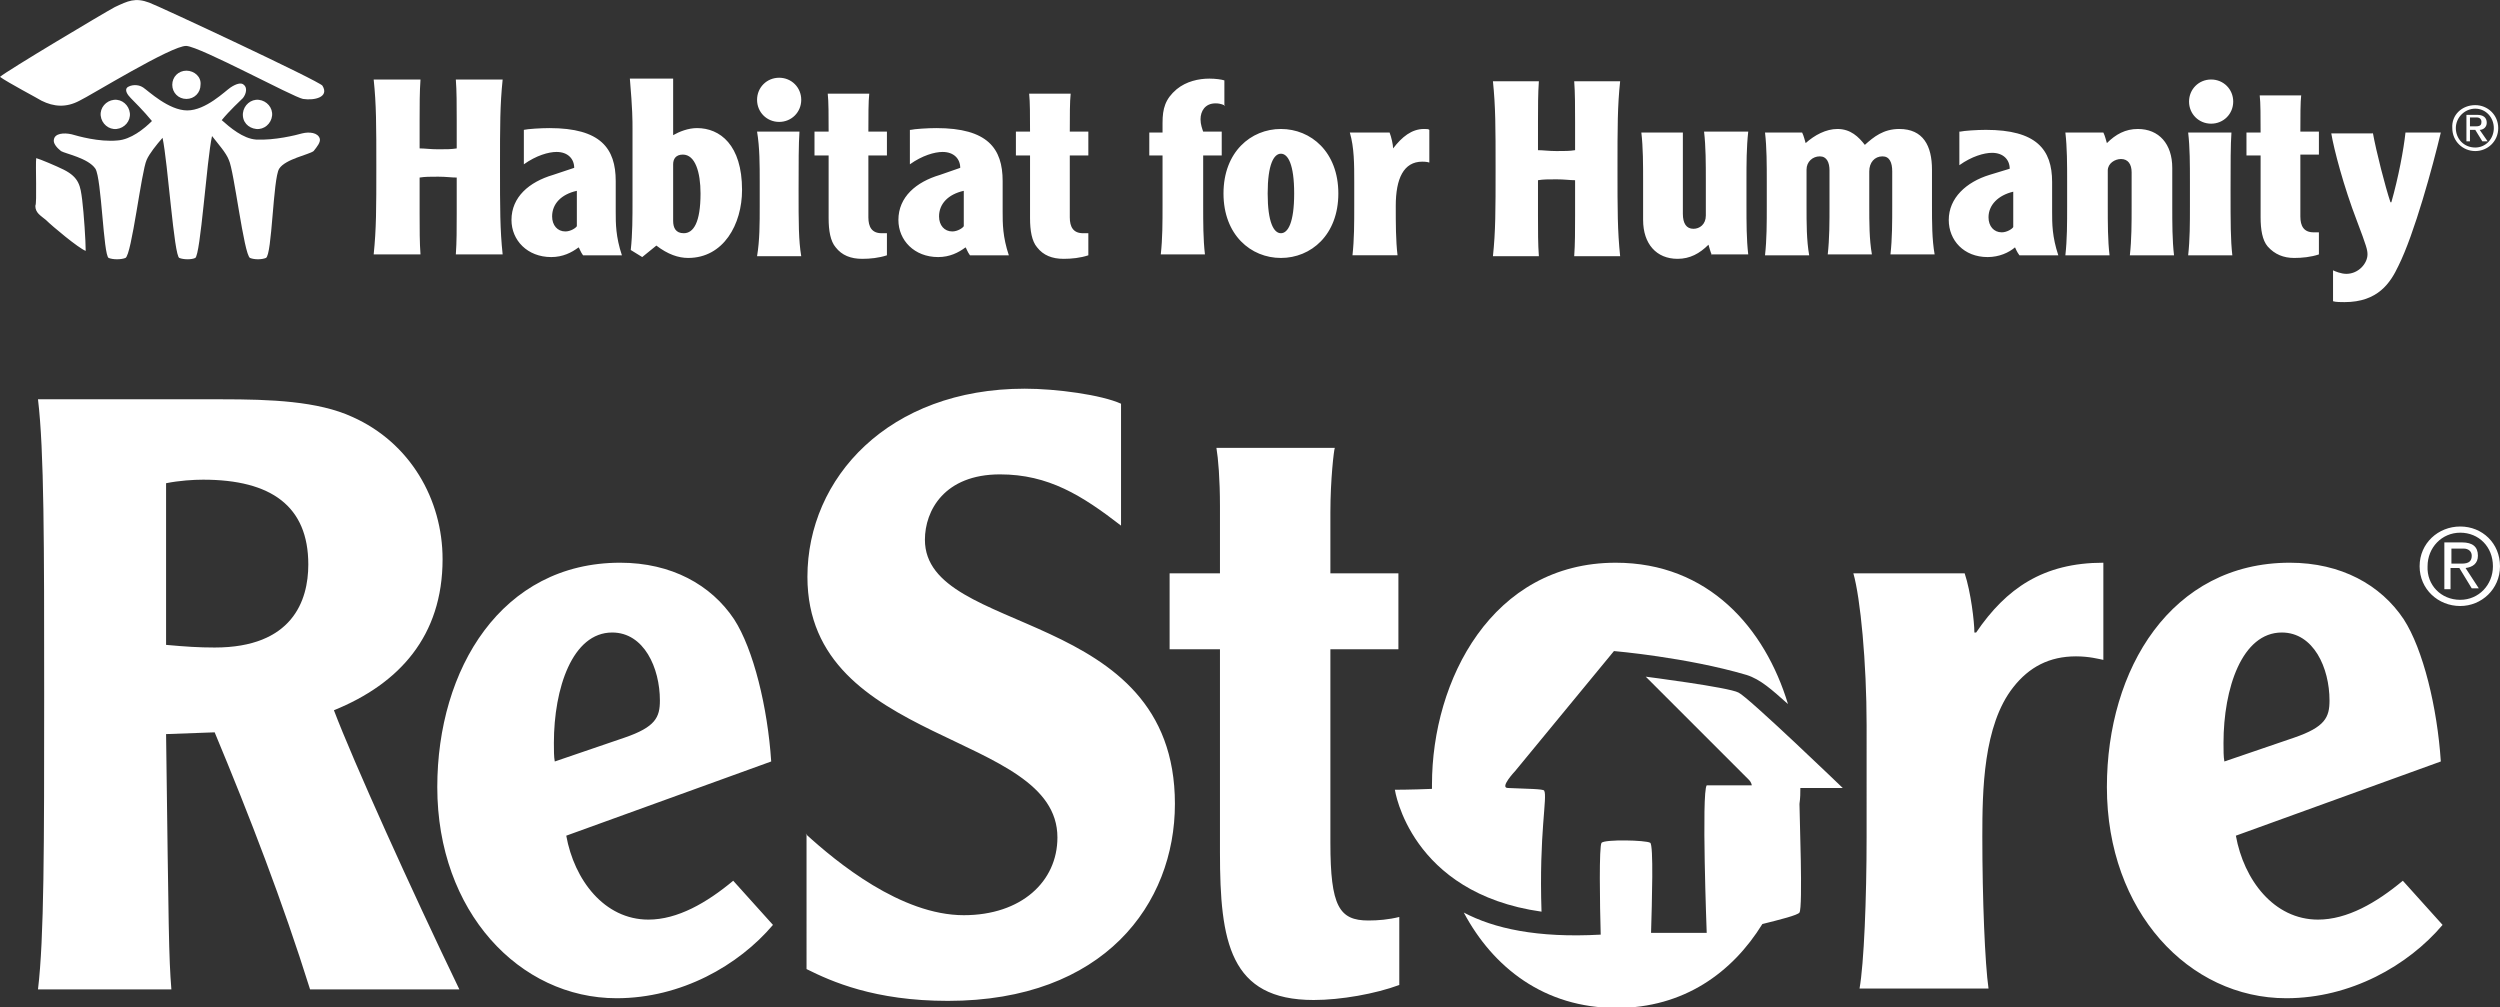 <?xml version="1.0" encoding="UTF-8"?> <svg xmlns="http://www.w3.org/2000/svg" version="1.1" id="Layer_1" x="0" y="0" xml:space="preserve" viewBox="0 0 283 114"><rect x="0" y="0" width="283" height="114" fill="#333333" stroke="none"/><style>.st0{fill:#fff}</style><path class="st0" d="M13.2 14.6c.9-.1 1.6-.9 1.5-1.8-.1-.9-.9-1.6-1.8-1.5-.9.1-1.6.9-1.5 1.8.1.9.9 1.6 1.8 1.5m23 1.1c-.2-.7-1.2-.8-2-.6-.7.2-3.1.8-5.2.7-1.5-.1-3-1.4-3.9-2.2.9-1.1 2.1-2.2 2.4-2.5.4-.5.5-1.2.1-1.5-.3-.3-.9-.1-1.5.3s-2.8 2.6-4.9 2.6c-2.1 0-4.4-2.2-5-2.6-.6-.4-1.4-.3-1.8 0-.3.3 0 .8.4 1.2.3.3 1.5 1.5 2.4 2.6-.9.9-2.4 2.1-3.9 2.2-2.1.2-4.5-.5-5.2-.7-.9-.2-1.9-.1-2 .6-.1.4.3.9.8 1.3.5.3 3.1.8 3.9 2 .7 1.1.9 9.8 1.5 10.1.5.2 1.4.2 1.9 0 .7-.3 1.8-9.8 2.4-11.1.3-.7 1.1-1.7 1.8-2.5.6 2.8 1.3 13.4 1.9 13.6.5.2 1.4.2 1.8 0 .6-.3 1.3-11.1 1.9-13.8.7.9 1.6 1.9 1.9 2.7.6 1.2 1.7 10.7 2.4 11.1.5.2 1.3.2 1.8 0 .7-.3.8-9 1.5-10.1.7-1.1 3.4-1.6 3.9-2 .4-.5.8-1 .7-1.4M29 14.6c.9.1 1.7-.6 1.8-1.5.1-.9-.6-1.7-1.5-1.8-.9-.1-1.7.6-1.8 1.5-.1 1 .6 1.7 1.5 1.8m-7.9-3.4c.9 0 1.6-.7 1.6-1.6.1-.9-.7-1.6-1.6-1.6-.9 0-1.6.7-1.6 1.6 0 .9.7 1.6 1.6 1.6"></path><path class="st0" d="M36.5 9.7c.8 1.3-.9 1.7-2.2 1.5-1.1-.2-11.6-5.9-13.2-6-1.6-.1-11 5.7-12.1 6.2-1.5.8-2.9.7-4.3 0C4.4 11.2.8 9.3 0 8.7.8 8 11.7 1.5 13 .8c1.5-.7 2.3-1.1 3.9-.5 1.1.4 19.3 8.9 19.6 9.4M4.1 17.9c.4.1 2.3.9 3.1 1.3 1.8.9 1.9 1.9 2.1 3.4.2 1.6.4 4.7.4 5.8-.8-.3-3.8-2.8-4.5-3.5-.6-.5-1.2-.8-1.2-1.6.2-.3 0-4.7.1-5.4M47.6 9c-.1 1.4-.1 2.9-.1 4.6v3.2c.6 0 1.2.1 2.1.1.9 0 1.5 0 2.1-.1v-3.2c0-1.7 0-3.3-.1-4.6h5.3c-.3 2.9-.3 5.2-.3 9.9s0 7.1.3 9.9h-5.3c.1-1.4.1-2.9.1-4.6v-4.1c-.6 0-1.2-.1-2.1-.1-.9 0-1.5 0-2.1.1v4.1c0 1.7 0 3.3.1 4.6h-5.3c.3-2.9.3-5.2.3-9.9s0-7.1-.3-9.9h5.3zM59.3 14.7c.4-.1 1.9-.2 2.9-.2 5.8 0 7.5 2.3 7.5 6V24c0 1.3 0 2.8.7 4.9H66c-.3-.4-.4-.8-.5-.9-.8.6-1.8 1.1-3.1 1.1-2.7 0-4.5-1.9-4.5-4.2 0-2.6 2-4.3 4.7-5.1L65 19c0-1-.7-1.8-2-1.8-.9 0-2.3.4-3.7 1.4v-3.9zm6 6.9c-1.8.4-2.8 1.5-2.8 2.9 0 1 .6 1.7 1.5 1.7.6 0 1.2-.4 1.3-.6v-4zM76.2 9v6.3c.7-.4 1.7-.8 2.7-.8 2.6 0 5.1 1.9 5.1 7 0 3.9-2.1 7.7-6.1 7.7-1.1 0-2.3-.4-3.6-1.4l-1.6 1.3-1.3-.8c.2-1.8.2-3.7.2-5.7v-8c0-1 0-2.2-.3-5.7h4.9zm0 16c0 .8.3 1.4 1.2 1.4 1.1 0 1.9-1.2 1.9-4.5 0-2.4-.6-4.4-2-4.4-.8 0-1.1.5-1.1 1.1V25zM88.2 8.8c1.4 0 2.5 1.1 2.5 2.5s-1.1 2.5-2.5 2.5-2.5-1.1-2.5-2.5 1.1-2.5 2.5-2.5m2.3 6.1c-.1 1.4-.1 3.6-.1 6.6 0 3.8 0 5.7.3 7.5h-5c.3-1.8.3-3.7.3-5.7v-2.7c0-2 0-3.9-.3-5.7h4.8zM98.4 10.6c-.1.9-.1 2.5-.1 4.3h2.1v2.7h-2.1v7c0 1.1.4 1.8 1.5 1.8h.6v2.5c-.9.3-1.9.4-2.8.4-1.3 0-2.3-.4-3-1.3-.6-.7-.8-1.9-.8-3.3v-7.1h-1.6v-2.7h1.6c0-1.8 0-3.4-.1-4.3h4.7zM103.1 14.7c.4-.1 1.9-.2 2.9-.2 5.8 0 7.5 2.3 7.5 6V24c0 1.3 0 2.8.7 4.9h-4.4c-.3-.4-.4-.8-.5-.9-.8.6-1.8 1.1-3.1 1.1-2.7 0-4.5-1.9-4.5-4.2 0-2.6 2-4.3 4.7-5.1l2.3-.8c0-1-.7-1.8-2-1.8-.9 0-2.3.4-3.7 1.4v-3.9zm6 6.9c-1.8.4-2.8 1.5-2.8 2.9 0 1 .6 1.7 1.5 1.7.6 0 1.2-.4 1.3-.6v-4zM121.2 10.6c-.1.9-.1 2.5-.1 4.3h2.1v2.7h-2.1v7c0 1.1.4 1.8 1.5 1.8h.6v2.5c-.9.3-1.9.4-2.8.4-1.3 0-2.3-.4-3-1.3-.6-.7-.8-1.9-.8-3.3v-7.1H115v-2.7h1.6c0-1.8 0-3.4-.1-4.3h4.7zM280.2 11.9c1.4 0 2.6 1.1 2.6 2.6s-1.2 2.6-2.6 2.6c-1.4 0-2.6-1.1-2.6-2.6-.1-1.5 1.1-2.6 2.6-2.6m0 4.8c1.2 0 2.1-1 2.1-2.2 0-1.2-.9-2.2-2.1-2.2-1.2 0-2.2 1-2.2 2.2 0 1.2.9 2.2 2.2 2.2m-.6-.7h-.4v-3h1.2c.7 0 1.1.3 1.1.9 0 .5-.4.8-.8.8l.9 1.3h-.6l-.8-1.3h-.6V16zm0-1.7h.7c.5 0 .6-.2.6-.5s-.2-.5-.5-.5h-.8v1zM138.7 12c-.1-.1-.5-.3-1.1-.3-1.2 0-1.7.9-1.7 1.8 0 .6.2 1.1.3 1.4h2.1v2.7h-2.1v5.6c0 2 0 3.9.2 5.6h-5c.2-1.8.2-3.6.2-5.6v-5.6h-1.5V15h1.5v-1.1c0-1.6.3-2.7 1.6-3.8 1.1-.9 2.5-1.2 3.7-1.2.7 0 1.4.1 1.7.2V12zM151.5 21.9c0 4.7-3.1 7.3-6.5 7.3s-6.5-2.6-6.5-7.3c0-4.7 3.1-7.3 6.5-7.3s6.5 2.6 6.5 7.3m-8 0c0 3.3.7 4.5 1.5 4.5s1.5-1.2 1.5-4.5-.7-4.5-1.5-4.5-1.5 1.2-1.5 4.5M157.3 15c.2.5.4 1.4.4 1.8 1-1.3 2.1-2.2 3.5-2.2.3 0 .5 0 .6.1v3.7c-.3-.1-.7-.1-.8-.1-2.1 0-3 1.9-3 5 0 2 0 3.9.2 5.6h-5.1c.2-1.8.2-3.6.2-5.6v-2.7c0-2 0-3.9-.5-5.6h4.5zM174.2 9.2c-.1 1.4-.1 2.9-.1 4.6V17c.6 0 1.2.1 2.1.1.9 0 1.5 0 2.1-.1v-3.2c0-1.7 0-3.3-.1-4.6h5.2c-.3 2.8-.3 5.2-.3 9.9s0 7 .3 9.9h-5.2c.1-1.4.1-2.9.1-4.6v-4c-.6 0-1.2-.1-2.1-.1-.9 0-1.5 0-2.1.1v4c0 1.7 0 3.3.1 4.6H169c.3-2.8.3-5.2.3-9.9s0-7-.3-9.9h5.2zM193.8 28.9c-.2-.4-.3-.9-.4-1.2-1 1-2.1 1.6-3.5 1.6-2.4 0-3.9-1.7-3.9-4.4v-4.3c0-2 0-3.9-.2-5.6h4.7v9.2c0 1.1.4 1.7 1.2 1.7.7 0 1.4-.5 1.4-1.5v-3.9c0-2 0-3.9-.2-5.6h5c-.2 1.8-.2 3.6-.2 5.6v2.7c0 2 0 3.9.2 5.6h-4.1zM204 15c.2.4.3.9.4 1.2 1-.9 2.3-1.6 3.6-1.6 1.5 0 2.4.9 3.1 1.8 1-.9 2.1-1.8 3.9-1.8 2.7 0 3.7 1.9 3.7 4.6v4c0 2 0 3.9.3 5.6h-5c.2-1.8.2-3.6.2-5.6v-3.8c0-1-.3-1.7-1.1-1.7-.9 0-1.5.7-1.5 1.7v3.8c0 2 0 3.9.3 5.6h-5c.2-1.8.2-3.6.2-5.6v-3.9c0-.9-.3-1.6-1.1-1.6s-1.5.6-1.5 1.5v4.1c0 2 0 3.9.3 5.6h-5c.2-1.8.2-3.6.2-5.6v-2.7c0-2 0-3.9-.2-5.6h4.2zM221.9 14.9c.4-.1 1.9-.2 2.9-.2 5.7 0 7.5 2.2 7.5 5.9V24c0 1.3 0 2.8.7 4.9h-4.4c-.3-.4-.4-.7-.5-.9-.7.6-1.8 1.1-3.1 1.1-2.7 0-4.4-1.9-4.4-4.2 0-2.5 2-4.3 4.6-5.1l2.3-.7c0-1-.7-1.8-2-1.8-.9 0-2.3.4-3.7 1.4v-3.8zm6 6.8c-1.7.4-2.8 1.5-2.8 2.9 0 1 .6 1.7 1.5 1.7.6 0 1.2-.4 1.3-.6v-4zM238.1 15c.2.4.3.9.4 1.2 1-1 2.1-1.6 3.5-1.6 2.4 0 3.9 1.7 3.9 4.4v4.3c0 2 0 3.9.2 5.6h-5c.2-1.8.2-3.6.2-5.6v-3.8c0-.9-.4-1.5-1.2-1.5-.7 0-1.5.5-1.5 1.3v4c0 2 0 3.9.2 5.6h-5c.2-1.8.2-3.6.2-5.6v-2.7c0-2 0-3.9-.2-5.6h4.3zM250.3 9c1.4 0 2.5 1.1 2.5 2.5s-1.1 2.5-2.5 2.5-2.5-1.1-2.5-2.5 1.1-2.5 2.5-2.5m2.3 6c-.1 1.4-.1 3.5-.1 6.5 0 3.8 0 5.6.2 7.4h-5c.2-1.8.2-3.6.2-5.6v-2.7c0-2 0-3.9-.2-5.6h4.9zM260.5 10.7c-.1.9-.1 2.5-.1 4.2h2.1v2.6h-2.1v7c0 1.1.4 1.8 1.5 1.8h.6v2.5c-.9.3-1.9.4-2.8.4-1.2 0-2.2-.4-3-1.3-.6-.7-.8-1.9-.8-3.3v-7h-1.6V15h1.6c0-1.7 0-3.4-.1-4.2h4.7zM268.6 15c.4 2.2 1.4 6.1 2 7.9h.1c.8-2.8 1.4-6 1.6-7.9h4c-.9 3.8-3 11.5-4.8 15.1-.9 1.9-2.3 4.1-6.1 4.1-.4 0-1 0-1.3-.1v-3.5c.2.1.9.4 1.5.4 1.4 0 2.4-1.2 2.4-2.2 0-.5-.1-.9-1.2-3.8-1.5-3.9-2.6-8.1-2.9-9.9h4.7zM25.1 45.2c5.5 0 10.9.2 14.8 2 6.5 2.9 10.2 9.3 10.2 16.1 0 8.7-4.9 14.1-12.3 17.1C40 86.2 46.6 100.8 52 112H35.1c-3.1-9.9-6.8-19.5-10.8-29.1l-5.5.2c.3 22.6.3 25.1.6 28.9H4.3c.7-5.8.7-16.3.7-33.4C5 61.5 5 51 4.3 45.2h20.8zM18.8 73c2.2.2 3.7.3 5.5.3 8.8 0 10.6-5.3 10.6-9.4 0-6.6-4.2-9.6-11.9-9.6-1.1 0-2.7.1-4.2.4V73z"></path><path class="st0" d="M64.1 94.6c.9 5 4.3 9.5 9.3 9.5 3.3 0 6.6-1.9 9.6-4.4l4.5 5c-3.9 4.6-10.4 8.3-17.7 8.3-11 0-20.3-9.8-20.3-23.9 0-13.4 7.3-25.4 20.7-25.4 5.8 0 10.3 2.5 12.9 6.4 2.2 3.4 3.8 10 4.2 16.1l-23.2 8.4zm6.6-11.1c3.5-1.2 4-2.3 4-4.2 0-3.7-1.8-7.7-5.4-7.7-4.5 0-6.6 6.3-6.6 12.5 0 .8 0 1.6.1 2.1l7.9-2.7zM91.2 94.4c3.5 3.2 10.8 9.2 17.9 9.2 6.5 0 10.6-3.8 10.6-8.8 0-12.1-28.3-10.3-28.3-29.5 0-11.2 9.2-21.3 24.6-21.3 3.6 0 8.7.7 10.9 1.7v13.8c-4.4-3.4-8.2-5.8-13.7-5.8-6.3 0-8.5 4.1-8.5 7.4 0 11 28.3 7.5 28.3 29.9 0 11.3-8 22.3-25.7 22.3-8.3 0-13.2-2.2-16-3.6V94.4zM151.1 50.7c-.1.2-.5 3.6-.5 7.3v6.9h7.7v8.6h-7.7v21.9c0 7.2 1 8.8 4.3 8.8 1.1 0 2.3-.1 3.5-.4v7.7c-2.7 1-6.6 1.7-9.7 1.7-9.5 0-10.6-6.6-10.6-16.7v-23h-5.7v-8.6h5.7v-7.6c0-3.1-.2-5.4-.4-6.6h13.4zM253.1 94.6c.9 5 4.3 9.5 9.3 9.5 3.3 0 6.6-1.9 9.6-4.4l4.5 5c-3.9 4.6-10.4 8.3-17.7 8.3-11 0-20.3-9.8-20.3-23.9 0-13.4 7.3-25.4 20.7-25.4 5.8 0 10.3 2.5 12.9 6.4 2.2 3.4 3.8 10 4.2 16.1l-23.2 8.4zm6.6-11.1c3.5-1.2 4-2.3 4-4.2 0-3.7-1.8-7.7-5.4-7.7-4.5 0-6.6 6.3-6.6 12.5 0 .8 0 1.6.1 2.1l7.9-2.7zM222.4 64.9c.7 2.1 1.1 5.5 1.1 6.7h.2c3.4-5 7.6-7.9 14.4-7.9v11c-.5-.1-1.6-.4-3.1-.4-3 0-5.3 1.2-7.1 3.5-3.4 4.3-3.5 11.7-3.5 16.9 0 7.1.3 14.4.7 17.2h-14.6c.5-2.8.8-10.1.8-17.2V82.1c0-7.1-.7-14.4-1.5-17.2h12.6z"></path><path class="st0" d="M174.8 89.5c-.1-.2-1.9-.2-4.1-.3-1 0 .8-1.9.8-1.9l11.2-13.6s8.2.7 15 2.7c1.6.5 2.9 1.7 4.7 3.3-2.6-8.6-9-16-19.5-16-14 0-20.8 13.3-20.8 25.1v.5c-2.4.1-4.2.1-4.2.1s1.7 11.7 16.6 13.8c-.3-8.9.7-13 .3-13.7m29-.3h4.8s-10.7-10.3-11.8-10.8c-1.1-.6-10.5-1.8-10.5-1.8L198 88.3c.2.2.3.5.3.6h-5.1c-.6.8 0 16.7 0 16.7h-6.3c.1-3.5.3-10-.1-10.2-.5-.3-5.1-.4-5.5 0-.3.3-.2 7-.1 10.4-7.2.4-12.1-.7-15.5-2.5 3.3 6.2 9.1 10.8 17.3 10.8 7.6 0 13.1-4 16.5-9.5 2-.5 4-1 4.2-1.3.4-.6 0-11.1 0-12.3.1-.7.1-1.2.1-1.8M277.5 63.8h1.2c.8 0 1.1-.3 1.1-.9 0-.5-.4-.8-.9-.8h-1.4v1.7zm0 2.9h-.8v-5.3h2c1.2 0 1.8.5 1.8 1.5 0 .9-.6 1.3-1.4 1.4l1.5 2.3h-.8l-1.4-2.3h-1v2.4zm1 1.2c2.1 0 3.7-1.7 3.7-3.8 0-2.2-1.6-3.8-3.7-3.8s-3.7 1.7-3.7 3.8c-.1 2.1 1.5 3.8 3.7 3.8m0-8.3c2.5 0 4.5 1.9 4.5 4.5s-2.1 4.5-4.5 4.5c-2.5 0-4.6-1.9-4.6-4.5s2.1-4.5 4.6-4.5"></path></svg> 